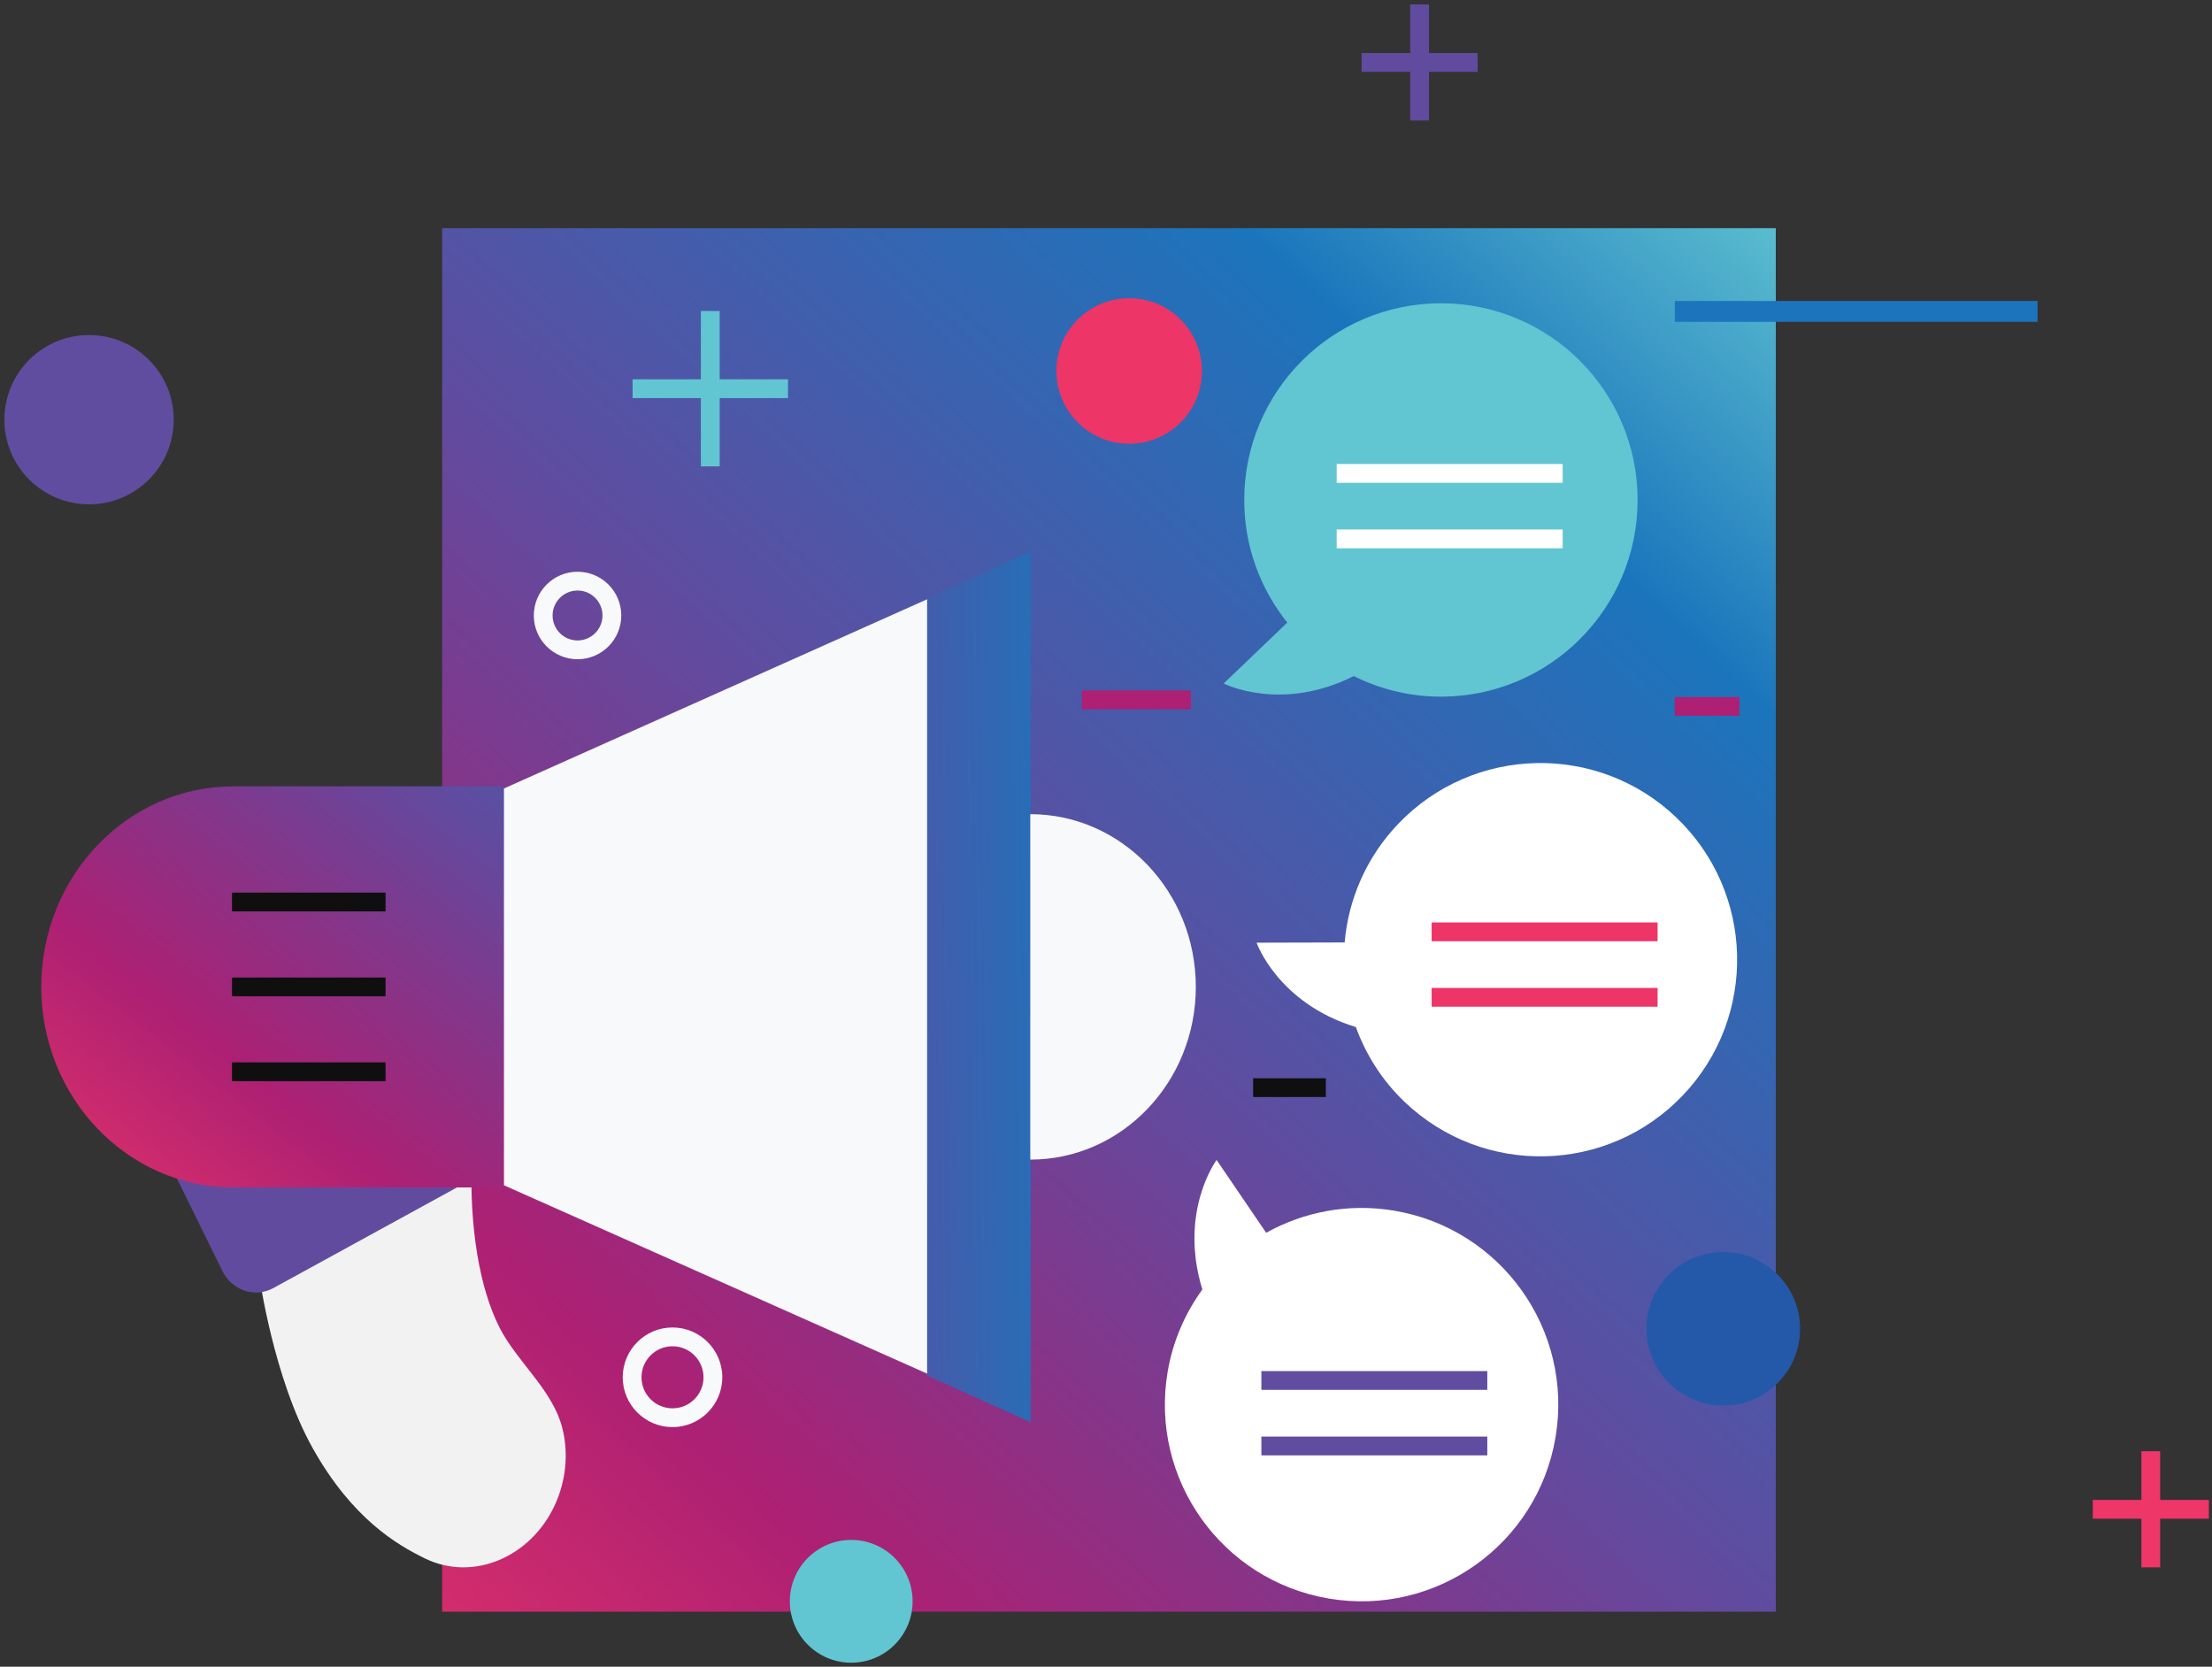 <svg width="503" height="379" viewBox="0 0 503 379" fill="none" xmlns="http://www.w3.org/2000/svg">
<rect x="0" y="0" width="503" height="379" fill="#333333" stroke="none"/>
<path fill-rule="evenodd" clip-rule="evenodd" d="M100.543 366.485V51.885H403.808V366.485H100.543Z" fill="url(#paint0_linear_6_510)"/>
<path fill-rule="evenodd" clip-rule="evenodd" d="M58.962 290.126C58.962 290.126 62.172 313.381 71.145 329.37C80.122 345.355 90.245 351.253 96.632 354.374C107.542 359.708 120.826 354.141 126.293 341.957C128.629 336.746 129.29 330.759 127.976 325.158C126.877 320.453 124.113 316.491 121.137 312.639C118.424 309.129 115.543 305.707 113.607 301.906C109.126 293.126 106.68 279.331 107.282 263.155L58.962 290.126Z" fill="#F2F2F2"/>
<path fill-rule="evenodd" clip-rule="evenodd" d="M111.65 180.609L212.134 135.685V312.935L111.646 268.21L111.65 180.609Z" fill="#F7F9FA"/>
<path fill-rule="evenodd" clip-rule="evenodd" d="M106.286 268.716L62.123 292.914C57.911 295.172 52.751 293.441 50.592 289.044L39.341 266.174L106.286 268.716Z" fill="#614B9F"/>
<path fill-rule="evenodd" clip-rule="evenodd" d="M210.819 312.795L234.387 323.394V125.426L210.819 136.024V312.795Z" fill="url(#paint1_linear_6_510)"/>
<path fill-rule="evenodd" clip-rule="evenodd" d="M234.28 185.132C255.067 185.132 271.924 202.717 271.924 224.414C271.924 246.104 255.067 263.686 234.28 263.686V185.132Z" fill="#F7F9FA"/>
<path fill-rule="evenodd" clip-rule="evenodd" d="M114.598 270.012H53.087C28.951 270.012 9.383 249.593 9.383 224.41C9.383 199.225 28.951 178.806 53.087 178.806H114.598V270.012Z" fill="url(#paint2_linear_6_510)"/>
<path fill-rule="evenodd" clip-rule="evenodd" d="M327.659 68.962C302.962 68.962 282.934 88.989 282.934 113.691C282.934 124.24 286.61 133.921 292.717 141.568L278.261 155.42C278.261 155.42 291.212 162.065 307.844 153.74C313.822 156.706 320.535 158.414 327.659 158.414C352.36 158.414 372.387 138.389 372.387 113.691C372.387 88.989 352.36 68.962 327.659 68.962H327.659Z" fill="#62C5D2"/>
<path fill-rule="evenodd" clip-rule="evenodd" d="M381.143 185.85C363.256 168.812 334.949 169.496 317.91 187.379C310.635 195.016 306.615 204.558 305.767 214.305L285.744 214.357C285.744 214.357 290.537 228.103 308.319 233.547C310.601 239.818 314.279 245.689 319.439 250.602C337.324 267.641 365.63 266.953 382.67 249.073C399.709 231.196 399.025 202.885 381.143 185.85H381.143Z" fill="white"/>
<path fill-rule="evenodd" clip-rule="evenodd" d="M353.724 326.809C357.82 302.451 341.389 279.383 317.031 275.297C306.622 273.542 296.474 275.568 287.92 280.323L276.652 263.766C276.652 263.766 267.955 275.437 273.409 293.219C269.494 298.629 266.695 304.962 265.511 311.987C261.419 336.345 277.85 359.41 302.208 363.502C326.567 367.598 349.636 351.171 353.724 326.809V326.809Z" fill="white"/>
<path fill-rule="evenodd" clip-rule="evenodd" d="M273.315 84.354C273.315 93.493 265.906 100.898 256.772 100.898C247.632 100.898 240.223 93.493 240.223 84.354C240.223 75.221 247.632 67.812 256.772 67.812C265.906 67.812 273.315 75.221 273.315 84.354Z" fill="#EE3567"/>
<path fill-rule="evenodd" clip-rule="evenodd" d="M409.332 302.158C409.332 311.801 401.51 319.623 391.867 319.623C382.22 319.623 374.405 311.801 374.405 302.158C374.405 292.515 382.22 284.696 391.867 284.696C401.51 284.696 409.332 292.515 409.332 302.158Z" fill="#2459A9"/>
<path fill-rule="evenodd" clip-rule="evenodd" d="M52.753 207.245V202.97H87.678V207.245H52.753Z" fill="#0F0F10"/>
<path fill-rule="evenodd" clip-rule="evenodd" d="M52.753 226.546V222.281H87.678V226.546H52.753Z" fill="#0F0F10"/>
<path fill-rule="evenodd" clip-rule="evenodd" d="M52.753 245.849V241.574H87.678V245.849H52.753Z" fill="#0F0F10"/>
<path fill-rule="evenodd" clip-rule="evenodd" d="M380.833 162.771V158.496H395.539V162.771H380.833Z" fill="#AD2073"/>
<path fill-rule="evenodd" clip-rule="evenodd" d="M380.842 73.184V68.438H463.331V73.184H380.842Z" fill="#1C75BC"/>
<path fill-rule="evenodd" clip-rule="evenodd" d="M246.002 161.283V157.007H270.807V161.283H246.002Z" fill="#AD2073"/>
<path fill-rule="evenodd" clip-rule="evenodd" d="M284.955 249.456V245.191H301.494V249.456H284.955Z" fill="#0F0F10"/>
<path fill-rule="evenodd" clip-rule="evenodd" d="M39.501 95.427C39.501 106.063 30.884 114.679 20.247 114.679C9.615 114.679 0.997 106.063 0.997 95.427C0.997 84.804 9.615 76.184 20.247 76.184C30.884 76.184 39.501 84.804 39.501 95.427Z" fill="#614DA0"/>
<path fill-rule="evenodd" clip-rule="evenodd" d="M131.33 134.281C128.2 134.281 125.657 136.826 125.657 139.954C125.657 143.084 128.2 145.633 131.33 145.633C134.461 145.633 137.003 143.084 137.003 139.954C137.003 136.826 134.461 134.281 131.33 134.281ZM131.33 149.903C125.846 149.903 121.384 145.442 121.384 139.954C121.384 134.469 125.846 130.007 131.33 130.007C136.818 130.007 141.277 134.469 141.277 139.954C141.277 145.442 136.818 149.903 131.33 149.903Z" fill="#F7F9FA"/>
<path fill-rule="evenodd" clip-rule="evenodd" d="M152.927 306.128C149.037 306.128 145.875 309.296 145.875 313.186C145.875 317.077 149.037 320.238 152.927 320.238C156.814 320.238 159.976 317.077 159.976 313.186C159.976 309.296 156.814 306.128 152.927 306.128ZM152.927 324.512C146.679 324.512 141.602 319.434 141.602 313.186C141.602 306.939 146.679 301.854 152.927 301.854C159.171 301.854 164.249 306.939 164.249 313.186C164.249 319.434 159.171 324.512 152.927 324.512Z" fill="#F7F9FA"/>
<path fill-rule="evenodd" clip-rule="evenodd" d="M303.955 109.784V105.508H355.341V109.784H303.955Z" fill="white"/>
<path fill-rule="evenodd" clip-rule="evenodd" d="M303.955 124.675V120.4H355.341V124.675H303.955Z" fill="white"/>
<path fill-rule="evenodd" clip-rule="evenodd" d="M325.548 214.033V209.758H376.932V214.033H325.548Z" fill="#EE3567"/>
<path fill-rule="evenodd" clip-rule="evenodd" d="M325.548 228.915V224.65H376.932V228.915H325.548Z" fill="#EE3567"/>
<path fill-rule="evenodd" clip-rule="evenodd" d="M286.83 316.038V311.772H338.205V316.038H286.83Z" fill="#614DA0"/>
<path fill-rule="evenodd" clip-rule="evenodd" d="M286.83 330.939V326.664H338.205V330.939H286.83Z" fill="#614DA0"/>
<path fill-rule="evenodd" clip-rule="evenodd" d="M143.85 90.524V86.25H179.19V90.524H143.85Z" fill="#62C5D2"/>
<path fill-rule="evenodd" clip-rule="evenodd" d="M159.378 106.053V70.715H163.653V106.053H159.378Z" fill="#62C5D2"/>
<path fill-rule="evenodd" clip-rule="evenodd" d="M475.889 345.339V341.065H502.283V345.339H475.889Z" fill="#EE3668"/>
<path fill-rule="evenodd" clip-rule="evenodd" d="M486.95 356.402V329.995H491.214V356.402H486.95Z" fill="#EE3668"/>
<path fill-rule="evenodd" clip-rule="evenodd" d="M309.619 16.339V12.065H336.013V16.339H309.619Z" fill="#614B9F"/>
<path fill-rule="evenodd" clip-rule="evenodd" d="M320.68 27.402V0.995H324.944V27.402H320.68Z" fill="#614B9F"/>
<path fill-rule="evenodd" clip-rule="evenodd" d="M207.524 364.123C207.524 371.84 201.274 378.088 193.567 378.088C185.86 378.088 179.607 371.84 179.607 364.123C179.607 356.414 185.86 350.162 193.567 350.162C201.274 350.162 207.524 356.414 207.524 364.123Z" fill="#62C5D2"/>
<defs>
<linearGradient id="paint0_linear_6_510" x1="261.942" y1="589.471" x2="608.876" y2="213.143" gradientUnits="userSpaceOnUse">
<stop stop-color="#EE3667"/>
<stop offset="0.01" stop-color="#EE3667"/>
<stop offset="0.24" stop-color="#AD2073"/>
<stop offset="0.39" stop-color="#80388C"/>
<stop offset="0.5" stop-color="#614B9F"/>
<stop offset="0.8" stop-color="#1B75BC"/>
<stop offset="0.98" stop-color="#62C5D1"/>
<stop offset="1" stop-color="#62C5D1"/>
</linearGradient>
<linearGradient id="paint1_linear_6_510" x1="92.996" y1="1234.67" x2="302.674" y2="1231.82" gradientUnits="userSpaceOnUse">
<stop stop-color="#EE3667"/>
<stop offset="0.01" stop-color="#EE3667"/>
<stop offset="0.28" stop-color="#AD2073"/>
<stop offset="0.41" stop-color="#80388C"/>
<stop offset="0.5" stop-color="#614B9F"/>
<stop offset="0.8" stop-color="#1B75BC"/>
<stop offset="0.98" stop-color="#62C5D1"/>
<stop offset="1" stop-color="#62C5D1"/>
</linearGradient>
<linearGradient id="paint2_linear_6_510" x1="122.473" y1="378.668" x2="297.612" y2="155.243" gradientUnits="userSpaceOnUse">
<stop stop-color="#EE3667"/>
<stop offset="0.01" stop-color="#EE3667"/>
<stop offset="0.23" stop-color="#AD2073"/>
<stop offset="0.39" stop-color="#80388C"/>
<stop offset="0.5" stop-color="#614B9F"/>
<stop offset="0.8" stop-color="#1B75BC"/>
<stop offset="0.98" stop-color="#62C5D1"/>
<stop offset="1" stop-color="#62C5D1"/>
</linearGradient>
</defs>
</svg>
